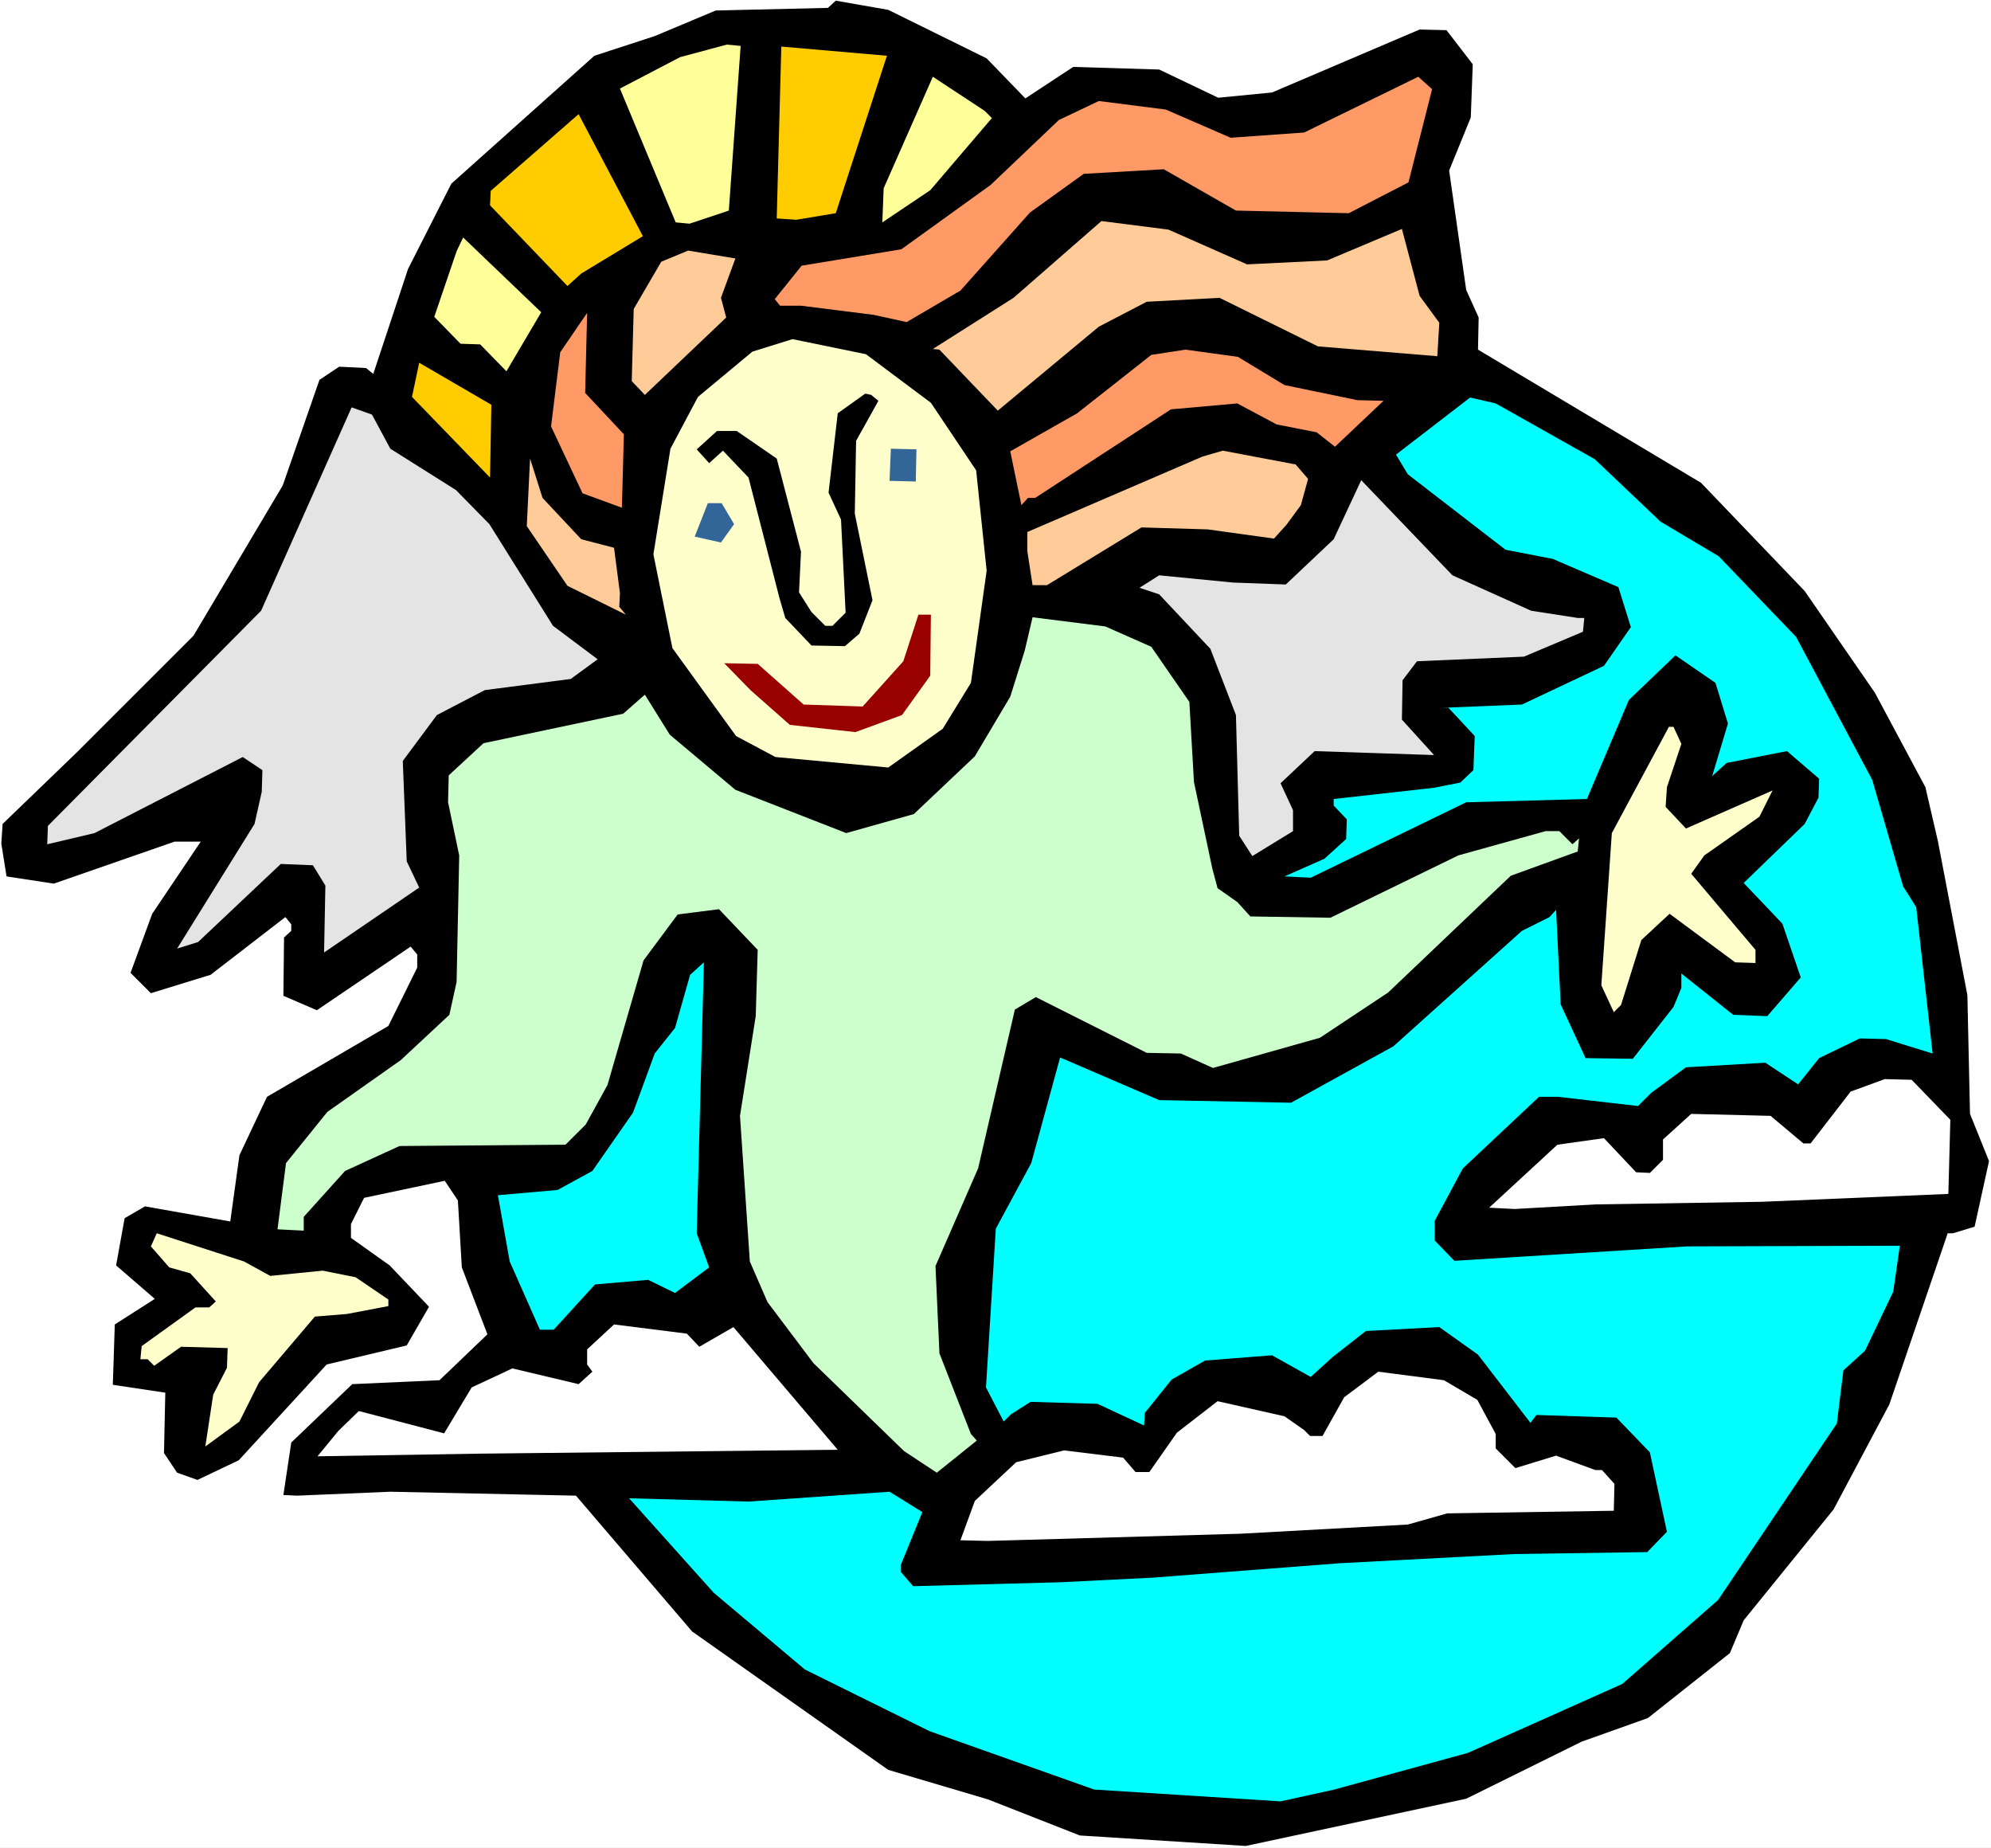<?xml version="1.0" encoding="UTF-8" standalone="no"?>
<svg
   version="1.0"
   width="129.766mm"
   height="120.419mm"
   id="svg30"
   sodipodi:docname="Flying 6.wmf"
   xmlns:inkscape="http://www.inkscape.org/namespaces/inkscape"
   xmlns:sodipodi="http://sodipodi.sourceforge.net/DTD/sodipodi-0.dtd"
   xmlns="http://www.w3.org/2000/svg"
   xmlns:svg="http://www.w3.org/2000/svg">
  <rect width="100%" height="100%" fill="#808080" stroke="none"/>
  <sodipodi:namedview
     id="namedview30"
     pagecolor="#ffffff"
     bordercolor="#000000"
     borderopacity="0.25"
     inkscape:showpageshadow="2"
     inkscape:pageopacity="0.0"
     inkscape:pagecheckerboard="0"
     inkscape:deskcolor="#d1d1d1"
     inkscape:document-units="mm" />
  <defs
     id="defs1">
    <pattern
       id="WMFhbasepattern"
       patternUnits="userSpaceOnUse"
       width="6"
       height="6"
       x="0"
       y="0" />
  </defs>
  <path
     style="fill:#ffffff;fill-opacity:1;fill-rule:evenodd;stroke:none"
     d="M 0,455.126 H 490.455 V 0 H 0 Z"
     id="path1" />
  <path
     style="fill:#000000;fill-opacity:1;fill-rule:evenodd;stroke:none"
     d="m 243.046,14.379 9.534,9.855 11.797,-7.755 21.17,0.646 14.544,6.947 13.251,-1.293 36.36,-15.51 6.626,0.162 6.464,8.401 -0.485,13.087 -5.333,13.087 4.202,29.405 3.07,6.786 -0.162,7.917 54.944,32.797 25.533,26.658 17.291,25.042 12.443,23.265 3.07,13.248 7.272,37.968 0.646,29.243 4.686,11.633 -3.555,16.156 -5.333,1.616 h -1.293 l -14.382,42.168 -13.736,25.85 -22.139,27.304 -3.394,8.078 -20.2,15.995 -16.322,5.816 -28.442,14.056 -54.298,11.633 -40.885,-2.585 -22.624,-8.886 -24.563,-7.27 -48.318,-34.09 -28.603,-33.444 -45.733,-0.969 -22.947,0.969 -3.394,-0.162 1.939,-12.925 15.029,-14.379 21.493,-0.969 11.797,-11.309 -6.302,-16.48 -0.97,-16.48 -3.232,-4.847 -19.877,4.201 -3.232,6.463 v 3.393 l 9.534,6.786 9.696,10.179 -5.494,9.532 -19.715,4.685 -21.654,23.588 -10.181,4.847 -5.01,-1.777 -3.232,-4.847 0.323,-14.864 -12.928,-1.939 0.485,-14.864 9.858,-6.301 -9.534,-8.24 2.101,-11.633 5.01,-2.908 21.008,3.716 2.262,-16.318 6.787,-14.379 29.896,-17.449 7.11,-14.379 v -3.231 l -1.616,-1.939 -23.109,15.672 -8.242,-3.554 0.162,-14.379 1.778,-1.616 v -1.616 l -1.454,-1.777 -18.422,14.218 -14.706,4.524 -5.01,-5.008 5.333,-14.541 11.958,-17.772 h -6.464 l -29.734,10.34 -11.635,-1.777 -1.293,-8.078 0.323,-4.847 18.261,-17.61 28.765,-28.758 21.978,-36.998 9.05,-26.012 4.848,-3.231 6.626,0.323 1.778,1.454 8.565,-25.85 10.666,-21.003 35.229,-31.505 14.867,-4.847 15.029,-6.301 27.634,-0.646 1.939,-1.777 12.928,2.262 z"
     id="path2" />
  <path
     style="fill:#ffff99;fill-opacity:1;fill-rule:evenodd;stroke:none"
     d="m 179.537,51.862 -9.696,3.231 -3.394,-0.323 -13.736,-32.959 14.867,-7.755 11.474,-3.07 3.394,0.323 z"
     id="path3" />
  <path
     style="fill:#ffcc00;fill-opacity:1;fill-rule:evenodd;stroke:none"
     d="m 205.878,52.508 -9.696,1.616 -4.848,-0.323 1.131,-42.33 26.018,2.262 z"
     id="path4" />
  <path
     style="fill:#ff9966;fill-opacity:1;fill-rule:evenodd;stroke:none"
     d="m 346.955,44.915 -14.706,7.594 -27.795,-0.646 -17.776,-10.179 -19.715,1.131 -13.251,9.532 -17.13,19.226 -13.251,7.755 -8.08,-1.777 -17.938,-2.262 h -5.171 l -1.293,-1.616 6.626,-8.24 24.563,-4.039 21.978,-15.833 16.806,-15.995 9.858,-4.685 16.483,2.1 15.998,6.947 18.099,-1.293 28.118,-13.733 3.394,3.07 z"
     id="path5" />
  <path
     style="fill:#ffff99;fill-opacity:1;fill-rule:evenodd;stroke:none"
     d="m 244.339,29.082 -15.19,17.772 -11.797,7.917 0.323,-8.401 12.12,-27.466 12.766,8.401 z"
     id="path6" />
  <path
     style="fill:#ffcc00;fill-opacity:1;fill-rule:evenodd;stroke:none"
     d="m 143.177,67.372 -3.394,3.07 -19.069,-19.872 0.162,-3.554 21.654,-18.903 15.837,30.051 z"
     id="path7" />
  <path
     style="fill:#ffcc99;fill-opacity:1;fill-rule:evenodd;stroke:none"
     d="m 307.201,65.11 19.715,-0.969 18.422,-7.755 4.363,16.48 4.848,6.624 -0.485,8.24 -29.411,-2.423 -24.24,-11.956 -17.938,0.969 -11.797,6.139 -24.886,20.68 -14.382,-15.025 -1.616,-0.162 19.877,-12.602 21.654,-18.903 16.483,2.1 z"
     id="path8" />
  <path
     style="fill:#ffff99;fill-opacity:1;fill-rule:evenodd;stroke:none"
     d="m 124.755,91.445 -6.464,-6.624 -4.848,-0.162 -6.464,-6.624 5.494,-16.156 1.616,-3.393 19.23,18.418 z"
     id="path9" />
  <path
     style="fill:#ffcc99;fill-opacity:1;fill-rule:evenodd;stroke:none"
     d="m 177.598,73.35 1.293,4.847 -20.038,19.065 -3.232,-3.393 0.485,-17.772 6.787,-11.633 6.626,-2.747 11.635,1.939 z"
     id="path10" />
  <path
     style="fill:#ff9966;fill-opacity:1;fill-rule:evenodd;stroke:none"
     d="m 153.681,106.955 -0.485,18.095 -9.696,-3.554 -7.757,-16.48 2.262,-18.257 6.626,-9.694 -0.485,19.711 z"
     id="path11" />
  <path
     style="fill:#ffffcc;fill-opacity:1;fill-rule:evenodd;stroke:none"
     d="m 229.31,99.2 11.15,16.641 2.586,24.719 -3.878,27.627 -6.949,11.309 -13.413,9.532 -27.795,-2.585 -9.696,-5.17 -15.675,-21.65 -4.686,-23.104 4.202,-26.012 6.787,-12.764 13.413,-11.148 9.858,-3.07 18.099,3.716 z"
     id="path12" />
  <path
     style="fill:#ff9966;fill-opacity:1;fill-rule:evenodd;stroke:none"
     d="m 316.412,94.838 17.938,3.716 6.464,0.162 -11.958,11.309 -4.525,-3.554 -9.858,-1.939 -9.696,-5.17 -16.322,1.454 -33.451,21.811 h -1.778 l -1.616,1.777 -2.747,-13.248 16.483,-9.371 18.261,-14.379 8.403,-1.293 12.928,1.777 z"
     id="path13" />
  <path
     style="fill:#ffcc00;fill-opacity:1;fill-rule:evenodd;stroke:none"
     d="m 120.715,117.619 -19.23,-19.872 1.778,-8.401 17.776,10.34 z"
     id="path14" />
  <path
     style="fill:#00ffff;fill-opacity:1;fill-rule:evenodd;stroke:none"
     d="m 392.849,113.095 16.16,15.349 14.382,8.563 19.069,19.872 18.746,35.221 7.595,26.173 3.232,5.17 4.04,36.029 -11.474,-3.554 -6.464,-0.162 -10.019,4.847 -5.171,6.463 -8.08,-5.332 -19.554,1.131 -8.565,6.301 -3.232,3.231 -19.715,-2.262 h -4.686 l -18.746,17.61 -6.949,12.925 v 4.847 l 4.848,5.008 57.368,-3.554 52.358,-0.162 -1.616,11.309 -6.949,14.541 -5.333,4.847 -1.616,13.087 -29.25,43.461 -23.594,20.68 -37.976,16.964 -32.966,9.048 -13.251,2.908 -45.894,-2.908 -40.562,-14.379 -30.704,-15.187 -22.462,-18.903 -20.846,-23.265 29.411,0.808 34.744,-2.423 8.08,5.008 -5.333,13.087 v 1.616 l 3.07,3.554 36.198,-0.969 22.786,-1.131 46.056,-3.554 42.986,-2.262 32.805,-0.485 4.848,-5.008 -4.202,-19.549 -8.242,-8.563 -19.715,-0.646 -1.454,1.939 -12.928,-16.803 -9.534,-6.786 -18.099,0.969 -8.242,6.463 -5.333,4.847 -9.534,-5.332 -16.483,1.293 -8.242,4.685 -6.626,8.24 -0.162,3.07 -11.474,-5.332 -16.483,-0.485 -4.848,3.07 -1.778,1.777 -4.363,-8.401 2.424,-39.098 8.726,-16.156 7.11,-26.012 24.402,10.502 32.482,0.646 25.21,-13.894 31.674,-28.435 6.787,-3.393 1.616,-1.777 1.131,23.265 6.141,13.248 11.635,0.162 10.019,-12.764 1.939,-4.685 v -3.554 l 12.766,10.179 8.403,0.323 8.242,-9.532 -4.525,-13.248 -9.534,-10.017 15.029,-14.541 3.394,-6.463 0.162,-4.685 -7.918,-6.786 -14.867,2.908 -3.555,3.231 3.878,-12.925 -3.07,-10.017 -9.858,-6.786 -11.474,10.986 -10.342,24.396 -29.734,0.808 -38.299,18.58 -6.464,-0.323 9.858,-4.362 5.333,-4.847 0.162,-4.847 -3.232,-3.393 v -1.616 l 24.563,-2.747 6.626,-1.293 3.232,-3.07 0.323,-8.401 -6.464,-6.947 h -1.616 l 19.715,-0.808 20.2,-9.532 6.626,-9.532 -3.07,-9.855 -16.16,-6.947 -11.635,-2.262 -24.078,-18.58 -2.909,-4.847 18.261,-14.056 6.302,1.454 z"
     id="path15" />
  <path
     style="fill:#000000;fill-opacity:1;fill-rule:evenodd;stroke:none"
     d="m 216.382,98.716 -5.494,9.855 -0.323,17.934 4.363,21.326 -3.232,8.24 -3.555,3.07 -8.242,-0.162 -6.464,-6.786 -1.454,-5.008 -7.595,-29.566 -6.302,-6.624 -3.394,3.07 -3.07,-3.393 5.01,-4.524 h 4.848 l 9.858,6.786 5.979,22.942 -0.485,10.017 3.07,4.847 3.394,3.393 h 1.778 l 3.232,-3.231 -1.131,-22.942 -3.07,-6.624 2.262,-19.549 6.787,-4.847 1.454,0.323 z"
     id="path16" />
  <path
     style="fill:#e4e4e4;fill-opacity:1;fill-rule:evenodd;stroke:none"
     d="m 96.152,110.51 16.16,10.179 8.242,8.401 15.675,25.042 10.989,8.24 -6.626,4.847 -21.17,2.747 -11.797,6.139 -8.403,11.309 0.97,24.719 3.07,6.463 -23.432,15.995 0.323,-16.48 -3.07,-5.008 -7.918,-0.323 -20.362,19.226 -5.171,1.616 19.069,-30.697 1.778,-7.917 0.162,-5.332 -4.848,-3.231 -36.522,18.741 -11.635,2.747 0.162,-4.524 52.52,-52.993 22.301,-50.085 5.01,1.777 z"
     id="path17" />
  <path
     style="fill:#ffcc99;fill-opacity:1;fill-rule:evenodd;stroke:none"
     d="m 322.23,117.942 -1.778,6.463 -3.555,4.847 -3.07,3.393 -16.322,-2.262 -16.322,-0.485 -23.27,14.218 h -3.555 l -1.293,-8.401 v -4.685 l 43.147,-18.58 5.01,-1.454 17.938,3.393 z"
     id="path18" />
  <path
     style="fill:#326699;fill-opacity:1;fill-rule:evenodd;stroke:none"
     d="m 225.593,118.588 -6.464,-0.162 0.323,-7.917 6.302,0.162 z"
     id="path19" />
  <path
     style="fill:#ffcc99;fill-opacity:1;fill-rule:evenodd;stroke:none"
     d="m 143.177,132.806 8.08,2.1 1.454,11.148 -0.162,3.393 1.616,1.939 -14.382,-7.109 -10.019,-14.702 0.808,-16.641 3.07,9.694 z"
     id="path20" />
  <path
     style="fill:#e4e4e4;fill-opacity:1;fill-rule:evenodd;stroke:none"
     d="m 377.174,150.416 11.474,1.777 h 1.616 l -0.323,3.393 -14.544,6.139 -26.341,1.131 -3.555,4.685 -0.162,9.694 7.918,8.724 -29.411,-0.969 -8.403,7.917 3.07,6.624 v 5.17 l -10.019,6.139 -3.232,-5.008 -0.808,-29.728 -6.302,-16.318 -12.605,-13.41 -4.848,-1.616 4.848,-3.07 18.099,1.777 13.09,0.485 11.797,-11.148 6.787,-14.541 22.462,23.427 z"
     id="path21" />
  <path
     style="fill:#326699;fill-opacity:1;fill-rule:evenodd;stroke:none"
     d="m 180.83,129.09 -3.232,4.524 -6.464,-1.454 3.232,-8.24 h 3.394 z"
     id="path22" />
  <path
     style="fill:#990000;fill-opacity:1;fill-rule:evenodd;stroke:none"
     d="m 229.149,166.411 -6.949,9.694 -11.474,4.201 -16.16,-1.777 -9.696,-8.563 -6.464,-6.624 8.242,0.162 11.312,10.017 14.544,0.485 10.019,-11.148 3.717,-11.471 h 3.07 z"
     id="path23" />
  <path
     style="fill:#ccffcc;fill-opacity:1;fill-rule:evenodd;stroke:none"
     d="m 283.608,159.302 9.373,13.571 1.131,19.711 4.525,21.326 1.293,4.847 4.848,3.393 3.232,3.554 19.715,0.323 31.512,-15.349 21.493,-5.978 h 3.394 l 3.232,3.231 1.616,-1.454 -0.323,3.231 -16.483,5.978 -30.219,28.758 -16.806,11.148 -26.341,7.432 -7.918,-3.554 -8.403,-0.162 -27.31,-13.733 -5.171,3.07 -9.05,39.098 -10.504,24.073 0.97,21.488 7.757,19.872 1.454,1.616 -9.858,7.917 -8.08,-5.332 -22.301,-21.65 -11.312,-15.025 -4.363,-10.017 -2.424,-35.867 3.878,-24.558 0.485,-16.318 -9.534,-10.017 -10.181,1.293 -8.403,11.309 -8.888,30.697 -5.333,9.694 -5.01,5.008 -40.885,0.323 -13.413,6.139 -10.181,11.309 v 3.393 l -6.464,-0.323 2.101,-16.318 10.181,-12.602 18.099,-12.764 11.958,-11.148 1.778,-8.078 0.646,-31.182 -2.747,-13.087 0.162,-6.624 8.565,-7.917 34.421,-7.27 5.333,-4.685 6.141,9.855 16.16,13.571 27.31,10.663 16.645,-4.685 15.029,-14.218 8.726,-14.702 3.555,-11.309 1.939,-8.24 17.938,2.262 z"
     id="path24" />
  <path
     style="fill:#ffffcc;fill-opacity:1;fill-rule:evenodd;stroke:none"
     d="m 414.18,183.213 -3.555,10.663 -0.323,4.847 5.01,5.332 21.331,-9.371 -3.232,6.463 -13.574,9.532 -3.232,4.524 15.837,18.741 v 3.231 l -5.01,-0.162 -16.16,-11.956 -6.949,6.463 -5.01,15.995 -1.778,1.777 -3.07,-6.624 2.586,-37.483 14.059,-26.173 h 1.131 z"
     id="path25" />
  <path
     style="fill:#00ffff;fill-opacity:1;fill-rule:evenodd;stroke:none"
     d="m 171.619,303.74 3.07,8.401 -8.403,6.301 -6.626,-3.231 -13.09,1.131 -10.181,11.148 h -3.394 l -7.434,-16.803 -2.909,-16.318 14.706,-1.293 8.565,-4.685 10.019,-14.379 5.333,-14.541 5.01,-6.301 3.717,-13.087 3.394,-3.07 z"
     id="path26" />
  <path
     style="fill:#ffffff;fill-opacity:1;fill-rule:evenodd;stroke:none"
     d="m 480.436,275.79 -0.485,18.257 -45.894,1.939 -41.046,0.646 -19.877,1.131 -6.302,-0.323 16.806,-15.51 11.474,-1.616 7.918,8.401 3.394,0.162 3.232,-3.231 v -5.008 l 6.949,-6.301 19.554,0.485 8.08,6.786 h 1.778 l 9.858,-12.764 8.403,-3.07 6.626,0.162 z"
     id="path27" />
  <path
     style="fill:#ffffcc;fill-opacity:1;fill-rule:evenodd;stroke:none"
     d="m 66.579,314.242 12.928,-1.293 8.08,1.616 8.08,5.493 v 1.616 l -10.181,1.939 -7.918,0.646 -13.736,16.156 -4.848,9.694 -8.403,6.139 1.939,-12.764 3.394,-6.624 0.162,-4.847 -11.474,-0.323 -6.626,4.685 -1.616,-1.616 h -1.778 l 0.323,-3.231 13.251,-9.532 h 3.394 l 1.616,-1.454 -6.302,-6.947 -5.171,-1.454 -4.525,-5.17 1.454,-3.231 21.493,6.947 z"
     id="path28" />
  <path
     style="fill:#ffffff;fill-opacity:1;fill-rule:evenodd;stroke:none"
     d="m 172.265,331.691 8.403,-4.847 25.694,30.212 -88.718,0.969 -39.43,0.646 5.171,-6.301 5.01,-4.847 21.008,5.493 6.787,-11.309 10.019,-4.685 16.322,3.878 3.394,-3.07 -1.293,-1.777 v -3.716 l 6.626,-6.139 17.938,2.262 z"
     id="path29" />
  <path
     style="fill:#ffffff;fill-opacity:1;fill-rule:evenodd;stroke:none"
     d="m 363.923,344.777 4.525,8.401 v 3.554 l 4.848,4.847 10.019,-3.07 9.696,3.554 h 1.616 l 3.07,3.393 -0.162,6.624 -41.046,0.646 -9.696,2.747 -41.208,2.262 -62.216,1.777 -6.787,-0.162 3.555,-9.694 10.181,-9.532 11.797,-2.908 14.544,1.777 3.07,3.554 h 3.394 l 6.787,-9.694 10.019,-7.755 16.483,3.716 4.848,3.393 1.454,1.454 h 3.07 l 5.333,-9.532 8.403,-6.301 16.16,2.1 z"
     id="path30" />
</svg>
